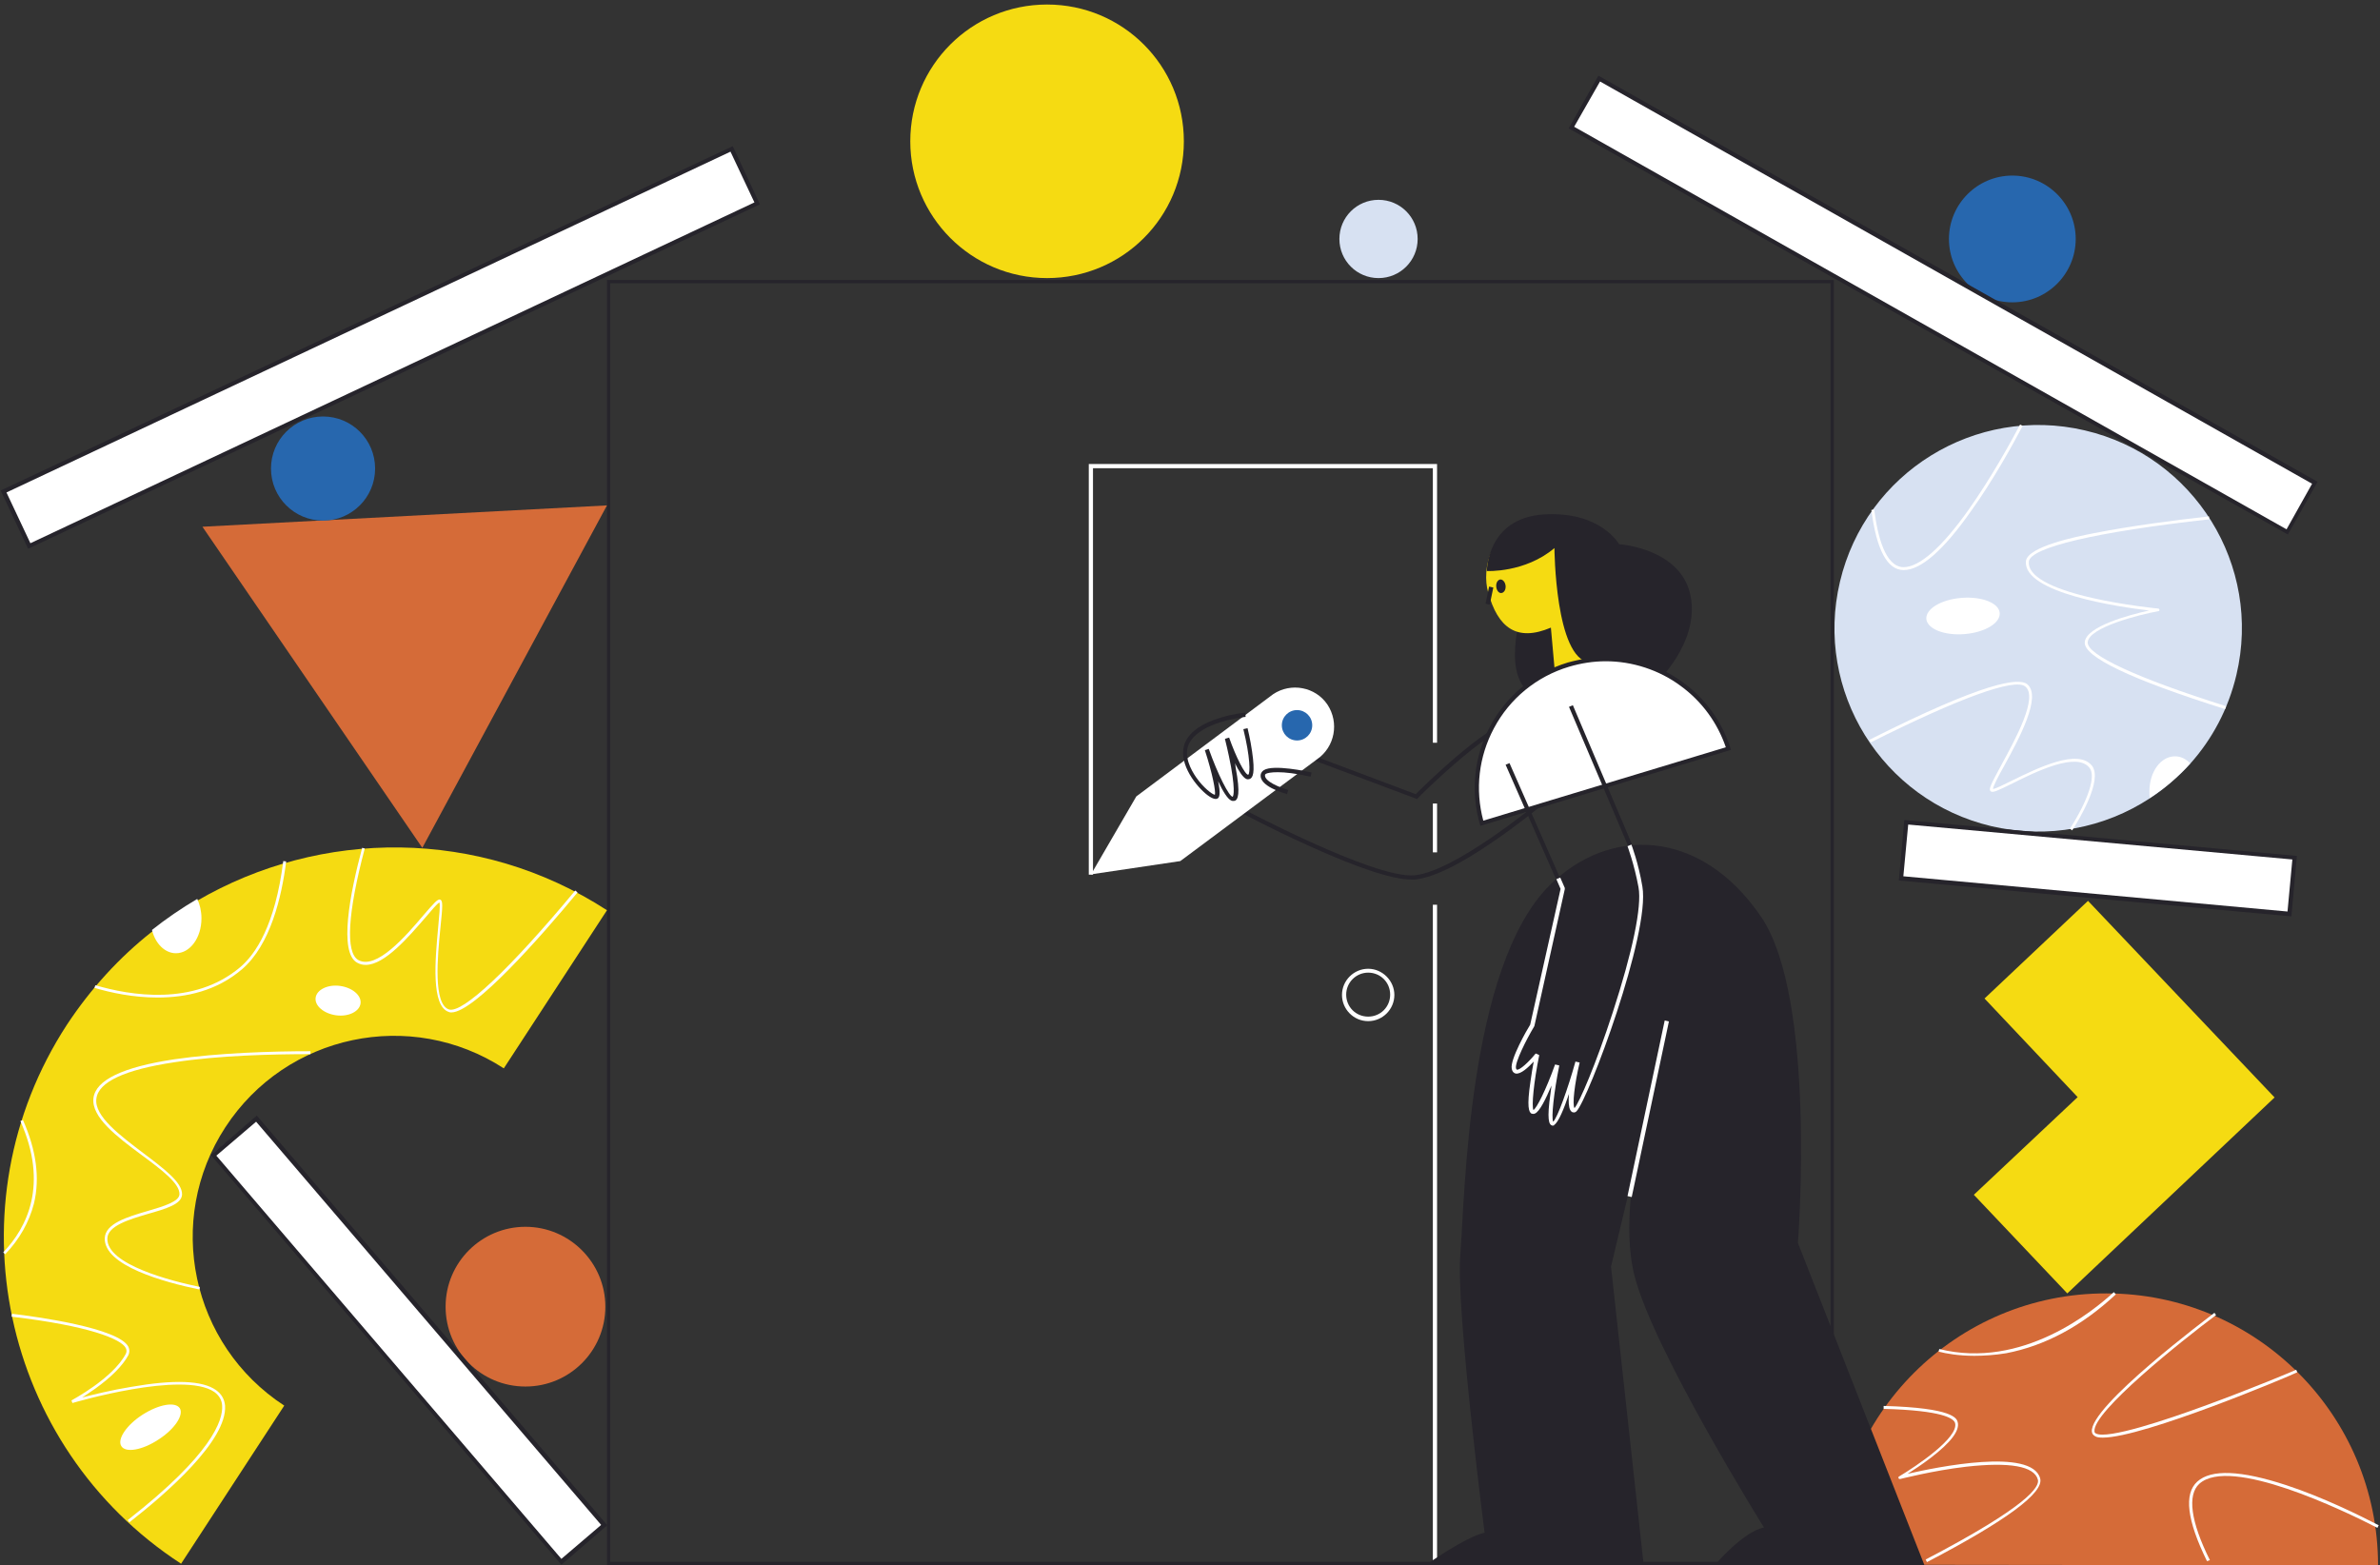 <?xml version="1.0" encoding="utf-8"?>
<!-- Generator: Adobe Illustrator 23.0.4, SVG Export Plug-In . SVG Version: 6.00 Build 0)  -->
<svg version="1.1" id="Layer_1" xmlns="http://www.w3.org/2000/svg" xmlns:xlink="http://www.w3.org/1999/xlink" x="0px" y="0px"
	 viewBox="0 0 736 484" style="enable-background:new 0 0 736 484;" xml:space="preserve">
<rect x="0" y="0" width="736" height="484" fill="#333333" stroke="none"/>
<style type="text/css">
	.st0{fill:#D7E1F2;}
	.st1{fill:#FFFFFF;}
	.st2{fill:#D56B38;}
	.st3{fill:none;stroke:#26242B;}
	.st4{fill:#26242B;}
	.st5{fill:#F5DB12;}
	.st6{fill:#2767AE;}
</style>
<path class="st0" d="M691.6,208.7c-2.5,10.6-7.5,19.9-14.3,27.5c-3.7,4.1-7.9,7.7-12.5,10.7c-13.9,9.1-31.4,12.7-49,8.6
	c-33.8-8-54.8-41.8-46.8-75.6s41.9-54.7,75.7-46.8C678.6,141,699.6,174.9,691.6,208.7z"/>
<path class="st1" d="M640.8,256.8l-0.7-0.5c5.7-8.9,8.1-16.3,6.1-18.8c-3.9-5.1-16.5,1.1-23.9,4.8c-4.5,2.2-6.1,3-6.7,2.4
	c-0.7-0.6,0-2,3.3-8.1c4.3-7.9,11.5-21,7.4-24.3c-3.3-2.7-20.7,3.7-47.8,17.3l-0.4-0.8c35.7-18,46.2-19.3,48.8-17.2
	c4.6,3.8-2.5,16.8-7.2,25.4c-1.7,3-3.3,6.1-3.4,7c0.7,0,3.3-1.3,5.7-2.5c8.2-4,20.7-10.2,25-4.6
	C650.2,241.3,643.1,253.3,640.8,256.8z"/>
<path class="st1" d="M688.1,219.3c-29.2-9.2-43.8-16.2-43.4-20.7c0.4-4.9,14-8.5,19.9-9.8c-9.4-1.1-38.9-5.4-38.1-15.2
	c0.4-4.6,15.9-7.7,21-8.7c11.6-2.3,25.7-4.1,35.6-5.2l0.1,0.9c-35,3.9-55.4,8.7-55.8,13.1c-0.4,4.3,6.4,8.2,19.5,11.2
	c10.1,2.3,20.4,3.3,20.5,3.3c0.2,0,0.4,0.2,0.4,0.4s-0.1,0.4-0.3,0.4c-6,1.1-21.5,5-21.9,9.6c-0.3,3.9,15.2,11.1,42.8,19.8
	L688.1,219.3z"/>
<path class="st2" d="M567.3,483.9c0-46.4,37.7-84,84.1-83.9c46.4,0,84,37.7,84,84.1L567.3,483.9z"/>
<path class="st1" d="M595.9,483.1l-0.4-0.8c31.6-16.5,35.3-22.5,34.7-24.7c-1.1-4.2-8.8-5.5-22.2-4c-10.3,1.2-20.3,3.8-20.4,3.8
	c-0.2,0-0.4,0-0.5-0.3c-0.1-0.2,0-0.4,0.2-0.5c5.2-3.1,18.5-12,17.3-16.5c-0.4-1.4-3.7-3.9-22.1-4.4v-0.9c21.7,0.6,22.6,3.9,22.9,5
	c0.7,2.6-2.1,6.3-8.4,11.1c-2.6,2-5.2,3.7-7.1,4.9c9.1-2.1,38.4-8.1,41,1.4C632.2,461.6,620.4,470.3,595.9,483.1z"/>
<path class="st1" d="M682.5,482.8c-6.2-12.6-7.2-20.8-3-24.6c4.3-3.9,13.5-3.5,27.5,1.1c11.3,3.7,22.8,9.4,28.6,12.4l-0.4,0.8
	c-10.5-5.4-45.6-22.3-55.1-13.6c-3.7,3.4-2.7,11.6,3.3,23.6L682.5,482.8z"/>
<path class="st1" d="M588.7,176.3c-5.1,0-8.4-6.3-10-18.6l0.9-0.1c1,8.1,3.4,17.8,9.1,17.8c4.9,0,11.9-6.2,20.1-17.8
	c6.8-9.6,12.9-20.6,15.9-26.3l0.8,0.4c-3,5.7-9.1,16.8-16,26.4C601,170.2,594,176.3,588.7,176.3z"/>
<path class="st1" d="M650.3,444.6c-1.1,0-2-0.1-2.5-0.5c-0.5-0.3-0.8-0.7-0.9-1.3c-0.9-7.8,36.4-35.6,37.9-36.8l0.5,0.7
	c-10.7,8-38.3,30-37.6,36c0,0.3,0.2,0.5,0.4,0.6c3.5,2,22.4-4.4,33.3-8.4c14.6-5.3,28.6-11.2,28.7-11.3l0.3,0.8
	C708.5,425.4,662.9,444.6,650.3,444.6z"/>
<path class="st1" d="M610.5,419.3c-4.9,0-8.7-0.7-11-1.3l0.2-0.8c25.7,6.4,47.8-11.9,54-17.6l0.6,0.7c-10.5,9.8-21.9,15.9-33.9,18.2
	C616.8,419.1,613.4,419.3,610.5,419.3z"/>
<path class="st3" d="M188.2,483.5V87.1h378.4v396.4H188.2z"/>
<path class="st1" d="M444.4,279.8h-1.3v204h1.3V279.8z"/>
<path class="st1" d="M444.4,248.5h-1.3v15.1h1.3V248.5z"/>
<path class="st1" d="M338,270.5h-1.3v-127h107.7v86.2h-1.3v-84.9H338V270.5z"/>
<path class="st4" d="M438.2,247.1l-34.4-12.9l0.5-1.2l33.5,12.6c2.7-2.7,21.6-21.3,30.1-22.9l0.3,1.3c-8.6,1.7-29.6,22.6-29.7,22.8
	L438.2,247.1z"/>
<path class="st4" d="M436.4,272c-5.7,0-16.4-3.5-31.6-10.4c-12-5.4-22.6-11.1-22.7-11.2l0.6-1.1c0.4,0.2,42.1,22.5,54.7,21.4
	c12.5-1.2,37.3-21.8,37.6-21.9l0.8,1c0,0-6.4,5.3-14.2,10.6c-10.5,7.2-18.6,11.1-24.1,11.6C437.2,272,436.8,272,436.4,272z"/>
<path class="st4" d="M472,183.9c0,0-7.7,21.2-0.3,29.1c7.4,7.9,33.5-17,33.5-17"/>
<path class="st2" d="M130.6,262.2l-68-99.3l125.1-6.6L130.6,262.2z"/>
<path class="st4" d="M595.1,484h-64.8c0,0,8.8-10.4,15.2-11.6c0,0-34-54.5-40-77.7c-4-15.5,0.5-35.7,0.5-35.7l-7.8,32.7l10.1,92.3
	h-67.4c0,0,12.3-8.7,18.2-10c0,0-8.9-69-7.5-86.1s2.2-89,27.7-114.2c18.1-17.9,46.3-18,65.3,9.8c17.3,25.4,11.4,100.9,11.4,100.9
	L595.1,484z"/>
<path class="st1" d="M514.8,315.6l-11.5,54.3l1.3,0.3l11.5-54.3L514.8,315.6z"/>
<path class="st5" d="M492.7,212.7l-4-28.2c0,0,8.1-6.2,5.3-12.3c-2.8-6.1-8.8-2-8.8-2s-4.7-8.2-14.3-7.2c-9.6,1-12.8,12.8-10.7,20.2
	c3,10.9,8.8,15.4,19.4,10.9l1.4,15.6"/>
<path class="st4" d="M460.5,181.4l-1.1,5.3l1.3,0.3l1.1-5.3L460.5,181.4z"/>
<path class="st4" d="M491.6,204.9c-10.7-1.2-10.9-35.4-10.9-35.4c-9.1,7.7-20.9,7.1-20.9,7.1s0-16.4,17.6-17.5s23.3,9.2,23.3,9.2
	s19.2,1.2,22.1,16c2.9,14.8-11.2,27.5-11.2,27.5S500.1,205.9,491.6,204.9z"/>
<path class="st4" d="M464.3,183.4c0.8-0.1,1.4-1,1.3-2.2c-0.1-1.1-0.8-2-1.6-2c-0.8,0.1-1.4,1-1.3,2.2S463.5,183.5,464.3,183.4z"/>
<path class="st1" d="M458.2,254.6c-6-20.8,5.9-42.7,26.8-49c3.8-1.1,7.7-1.7,11.6-1.7c8.4,0,16.7,2.7,23.5,7.7s11.8,11.9,14.4,20
	L458.2,254.6z"/>
<path class="st4" d="M496.6,204.5c8.2,0,16.5,2.7,23.1,7.6c6.6,4.8,11.4,11.4,14,19l-75,22.7c-2.6-9.7-1.4-19.8,3.3-28.6
	c4.9-9.2,13.2-16,23.2-19C488.9,205.1,492.7,204.5,496.6,204.5z M496.6,203.2c-3.9,0-7.8,0.6-11.8,1.7c-21.4,6.5-33.5,29.1-27,50.5
	l77.5-23.5C530,214.5,513.9,203.2,496.6,203.2z"/>
<path class="st1" d="M407.3,234.8L365,266.3l-27.6,4.1l14-24.1l42.3-31.6c5.5-3.7,13.1-2.3,16.8,3.2
	C414.2,223.5,412.8,231,407.3,234.8z"/>
<path class="st6" d="M401.1,229c2.6,0,4.7-2.1,4.7-4.7c0-2.6-2.1-4.7-4.7-4.7s-4.7,2.1-4.7,4.7C396.4,226.9,398.5,229,401.1,229z"/>
<path class="st4" d="M381.4,247.7c-0.2,0-0.4,0-0.6-0.1c-1.2-0.5-2.7-3-4.1-6c0.8,3.9,0.4,4.9-0.1,5.3c-0.7,0.5-2,0-3.7-1.4
	c-3.8-3.2-9-10.4-6.3-16.1c1.5-3.2,5.1-5.7,10.7-7.4c4.1-1.3,7.7-1.6,7.8-1.6l0.1,1.3c-0.1,0-14.1,1.4-17.5,8.3
	c-1.8,3.7,0.6,8.1,2.2,10.4c2.3,3.3,5,5.3,5.8,5.4c0.3-1-0.7-6.4-3.1-13.8l1.2-0.4c2.8,7.9,6.3,14.8,7.4,14.8c0,0,1-0.7-0.5-9.2
	c-0.8-4.4-1.9-8.7-1.9-8.7l1.3-0.4c2.1,6,4.9,11.5,5.9,11.5l0,0c0.7-0.4,0.6-5.6-1.5-14.1l1.3-0.3c0,0,0.9,3.6,1.4,7.2
	c1,6.8,0.2,8.1-0.7,8.5c-0.3,0.1-0.7,0.2-1.1,0c-1.1-0.5-2.4-2.6-3.5-4.9c0.1,0.4,0.2,0.8,0.2,1.3c1.6,8.4,0.7,10-0.3,10.4
	C381.8,247.6,381.6,247.7,381.4,247.7z"/>
<path class="st4" d="M398,245.6c-0.9-0.3-8.9-2.5-8.1-6.2c0.1-0.3,0.3-0.8,0.9-1.2c2.9-1.9,13.6,0.4,14.8,0.7l-0.3,1.3
	c-9.3-2.1-13.1-1.3-13.8-0.9c-0.2,0.1-0.3,0.3-0.3,0.3c-0.4,2,4.7,4,7.2,4.7L398,245.6z"/>
<path class="st1" d="M423.1,315.8c-4.5,0-8.1-3.7-8.1-8.1c0-4.5,3.7-8.1,8.1-8.1s8.1,3.7,8.1,8.1S427.6,315.8,423.1,315.8z
	 M423.1,300.8c-3.7,0-6.8,3-6.8,6.8s3,6.8,6.8,6.8s6.8-3,6.8-6.8S426.9,300.8,423.1,300.8z"/>
<path class="st5" d="M60.9,278.6c-4.9,2.8-9.5,6-14,9.6c-10,7.9-18.8,17.5-26.2,28.7C-15.6,372.6,0.2,447.3,56,483.6l31.9-48.9
	c-28.8-18.8-37-57.3-18.2-86.1c18.8-28.8,57.3-36.9,86.1-18.2l31.9-48.9C148.2,255.9,99.1,256.3,60.9,278.6z"/>
<path class="st6" d="M99.9,161c8.9,0,16.1-7.2,16.1-16.1s-7.2-16.1-16.1-16.1s-16.1,7.2-16.1,16.1S91,161,99.9,161z"/>
<path class="st6" d="M622.3,93.5c10.8,0,19.6-8.8,19.6-19.6s-8.8-19.6-19.6-19.6s-19.6,8.8-19.6,19.6S611.4,93.5,622.3,93.5z"/>
<path class="st5" d="M323.8,86c23.4,0,42.3-18.9,42.3-42.3S347.2,1.4,323.8,1.4s-42.3,18.9-42.3,42.3C281.5,67,300.4,86,323.8,86z"
	/>
<path class="st2" d="M162.5,428.8c13.6,0,24.7-11,24.7-24.7c0-13.6-11.1-24.7-24.7-24.7c-13.6,0-24.7,11-24.7,24.7
	S148.8,428.8,162.5,428.8z"/>
<path class="st0" d="M426.3,86c6.7,0,12.1-5.4,12.1-12.1s-5.4-12.1-12.1-12.1s-12.1,5.4-12.1,12.1C414.2,80.6,419.6,86,426.3,86z"/>
<path class="st1" d="M226.2,46.1L1.1,152.1L9,168.9l225.1-106L226.2,46.1z"/>
<path class="st4" d="M225.9,46.9l7.4,15.7L9.4,168L2,152.3L225.9,46.9z M226.6,45.2L0.2,151.7l8.5,18L235,63.2L226.6,45.2z"/>
<path class="st1" d="M494.4,24.2l-8.6,15.2l221.3,125l8.6-15.2L494.4,24.2z"/>
<path class="st4" d="M494.8,25.2L715,149.6l-7.9,14.1L486.8,39.2L494.8,25.2z M494.3,23.4l-9.2,16.3l222.4,125.6l9.2-16.3
	L494.3,23.4z"/>
<path class="st1" d="M589.5,254.4l-1.6,17.4l120.1,11l1.6-17.4L589.5,254.4z"/>
<path class="st4" d="M590.1,255l118.8,10.8l-1.5,16.1L588.6,271L590.1,255z M588.9,253.6l-1.7,18.7l121.4,11.1l1.7-18.7L588.9,253.6
	z"/>
<path class="st1" d="M79.3,345.4L66,356.7l107.6,125.7l13.3-11.3L79.3,345.4z"/>
<path class="st4" d="M79.2,346.9l106.7,124.7l-12.3,10.5L66.9,357.4L79.2,346.9z M79.4,345l-14.2,12.2l108.4,126.7l14.2-12.2
	L79.4,345z"/>
<path class="st4" d="M466.8,236l-1.2,0.5l16.1,36.6l1.2-0.5L466.8,236z"/>
<path class="st4" d="M486.4,218.1l-1.2,0.5l18.4,43.3l1.2-0.5L486.4,218.1z"/>
<path class="st1" d="M480.3,348.1c-0.1,0-0.2,0-0.3,0c-1-0.3-1.7-1.8-0.5-10.1c0.1-0.8,0.2-1.6,0.3-2.3c-1.7,4-3.7,8.2-5.2,8.7
	c-0.4,0.2-0.7,0-1,0c-0.8-0.5-1.5-2-0.3-10c0.3-2.3,0.7-4.5,1-6.1c-1.7,1.8-4,4-5.6,3.7c-0.4-0.1-1-0.4-1.2-1.5
	c-0.6-2.8,4.8-12.2,5.7-13.6l9.4-42l-1.3-3l1.2-0.5l1.4,3.2v0.4l-9.4,42.3l-0.1,0.2c-2.4,4-5.9,11-5.6,12.8c0,0.1,0.1,0.4,0.3,0.5
	c0.9,0.2,3.7-2.4,5.8-5l1.1,0.5c-1.7,8.4-2.4,15.8-1.8,17c1-0.6,3.8-6,6.7-14.1l1.3,0.3c-1.7,8.5-2.5,16.1-1.9,17.4
	c1.3-1.1,4.6-10.3,6.9-18.6l1.3,0.3c-1.6,6.7-2.3,13-1.6,14.1c1.5-1.7,6.6-13.5,11.8-29.5c6.1-18.7,9.1-32.8,8-38.8
	c-1.3-7.1-3.4-12.7-3.4-12.7l1.2-0.5c0,0,2.2,5.7,3.4,13c2.5,14.4-16.8,66-20.4,69.5c-0.3,0.3-0.7,0.4-1,0.3c-0.3,0-0.6-0.2-0.9-0.7
	c-0.5-0.9-0.6-2.8-0.4-5c-1.5,4.5-3.3,8.9-4.6,9.6C480.7,348,480.5,348.1,480.3,348.1z"/>
<path class="st1" d="M40,470.8l-0.5-0.7c26.1-20.4,29.5-30.9,29.2-35.4c-0.1-1.7-0.9-3.1-2.4-4.2c-9.6-6.7-43.6,3.3-43.9,3.4
	l-0.3-0.8c0.1-0.1,12.7-6.7,16.8-14.4c0.3-0.6,0.3-1.2,0-1.8c-1.4-2.8-11.5-6.9-35.3-9.7l0.1-0.9c7.7,0.9,33,4.4,36,10.2
	c0.4,0.9,0.4,1.7,0,2.6c-1.8,3.3-5.3,6.8-10.3,10.4c-1.5,1-2.9,2-4,2.7c3.4-0.9,9.1-2.3,15.2-3.3c13.2-2.3,22-2,26.2,1
	c1.7,1.2,2.6,2.8,2.8,4.8C70.3,445.5,51.4,461.9,40,470.8z"/>
<path class="st1" d="M61.7,398.8c-11.1-2.3-29.6-7.4-29.3-15.9c0.2-4.5,6.8-6.5,13.3-8.4c4.8-1.4,9.8-2.9,9.8-5.2
	c0.1-3.3-5.6-7.6-11.7-12.1c-7.7-5.7-15.6-11.7-14.9-17.6c0.7-5.6,9.1-9.6,25-12c13.7-2,30.4-2.5,42.1-2.5v0.9
	c-11.6,0-28.3,0.4-42,2.5c-15.4,2.3-23.6,6.1-24.2,11.3c-0.7,5.4,7.4,11.4,14.5,16.8c6.5,4.9,12.1,9.1,12,12.8
	c-0.1,3-4.9,4.4-10.5,6c-5.8,1.7-12.5,3.7-12.6,7.6c-0.3,8.1,19.9,13.2,28.6,15L61.7,398.8z"/>
<path class="st1" d="M139.6,313.1c-0.3,0-0.5,0-0.7-0.1c-5.7-1.7-4.3-16.4-3.4-26.2c0.3-3.4,0.7-6.9,0.4-7.7
	c-0.7,0.3-2.5,2.5-4.3,4.6c-5.2,6-12.6,14.7-18.5,14.7c-1,0-1.8-0.2-2.7-0.7c-5.6-3.2-2.3-21,1.6-35.5l0.8,0.2
	c-5.3,20-6,32.2-2,34.5c5.6,3.1,14.7-7.4,20.1-13.8c3.3-3.8,4.4-5.1,5.2-4.9c0.9,0.3,0.8,1.9,0.1,8.7c-0.9,8.9-2.3,23.8,2.7,25.3
	c4.2,1.2,18.8-12.5,39-36.8l0.7,0.6C167,290,146.6,313.1,139.6,313.1z"/>
<path class="st1" d="M48.7,308.5c-7.5,0-14.5-1.5-19.5-3l0.3-0.8c10.6,3.1,30.4,6.6,44.8-5.6c4.7-4,10.8-12.9,13.3-32.8l0.9,0.1
	c-1.4,11.1-4.9,25.8-13.6,33.3C67,306.5,57.5,308.5,48.7,308.5z"/>
<path class="st1" d="M1.6,387.9L1,387.3c7.3-7.6,14.1-20.9,5.3-40.6l0.8-0.3c4.1,9.2,5.3,17.9,3.4,25.8C9,378,6,383.3,1.6,387.9z"/>
<path class="st1" d="M62.3,284c0,6-3.5,10.8-7.9,10.8c-3.4,0-6.4-3-7.4-7.2c4.4-3.5,9.1-6.7,14-9.6C61.8,279.7,62.3,281.8,62.3,284z
	"/>
<path class="st1" d="M677.3,236.1c-3.7,4.1-7.9,7.7-12.5,10.7c-0.1-0.7-0.1-1.3-0.1-2.1c0-6,3.5-10.8,7.9-10.8
	C674.4,233.9,676,234.7,677.3,236.1z"/>
<path class="st1" d="M607.5,196.1c6.3-0.5,11.1-3.4,10.9-6.5c-0.2-3.1-5.5-5.2-11.8-4.7s-11.1,3.4-10.9,6.5
	C596,194.5,601.2,196.6,607.5,196.1z"/>
<path class="st1" d="M49,445.2c5-3.2,7.9-7.6,6.6-9.7c-1.4-2.1-6.5-1.2-11.5,2s-7.9,7.6-6.6,9.7C38.8,449.4,44,448.5,49,445.2z"/>
<path class="st1" d="M111.5,310.3c0.3-2.5-2.6-4.9-6.4-5.4s-7.2,1.2-7.5,3.7s2.6,4.9,6.4,5.4S111.2,312.8,111.5,310.3z"/>
<path class="st5" d="M703.4,339.4L639.3,400l-28.9-30.5l32.1-30.2l-28.8-30.5l32-30.2L703.4,339.4z"/>
</svg>
